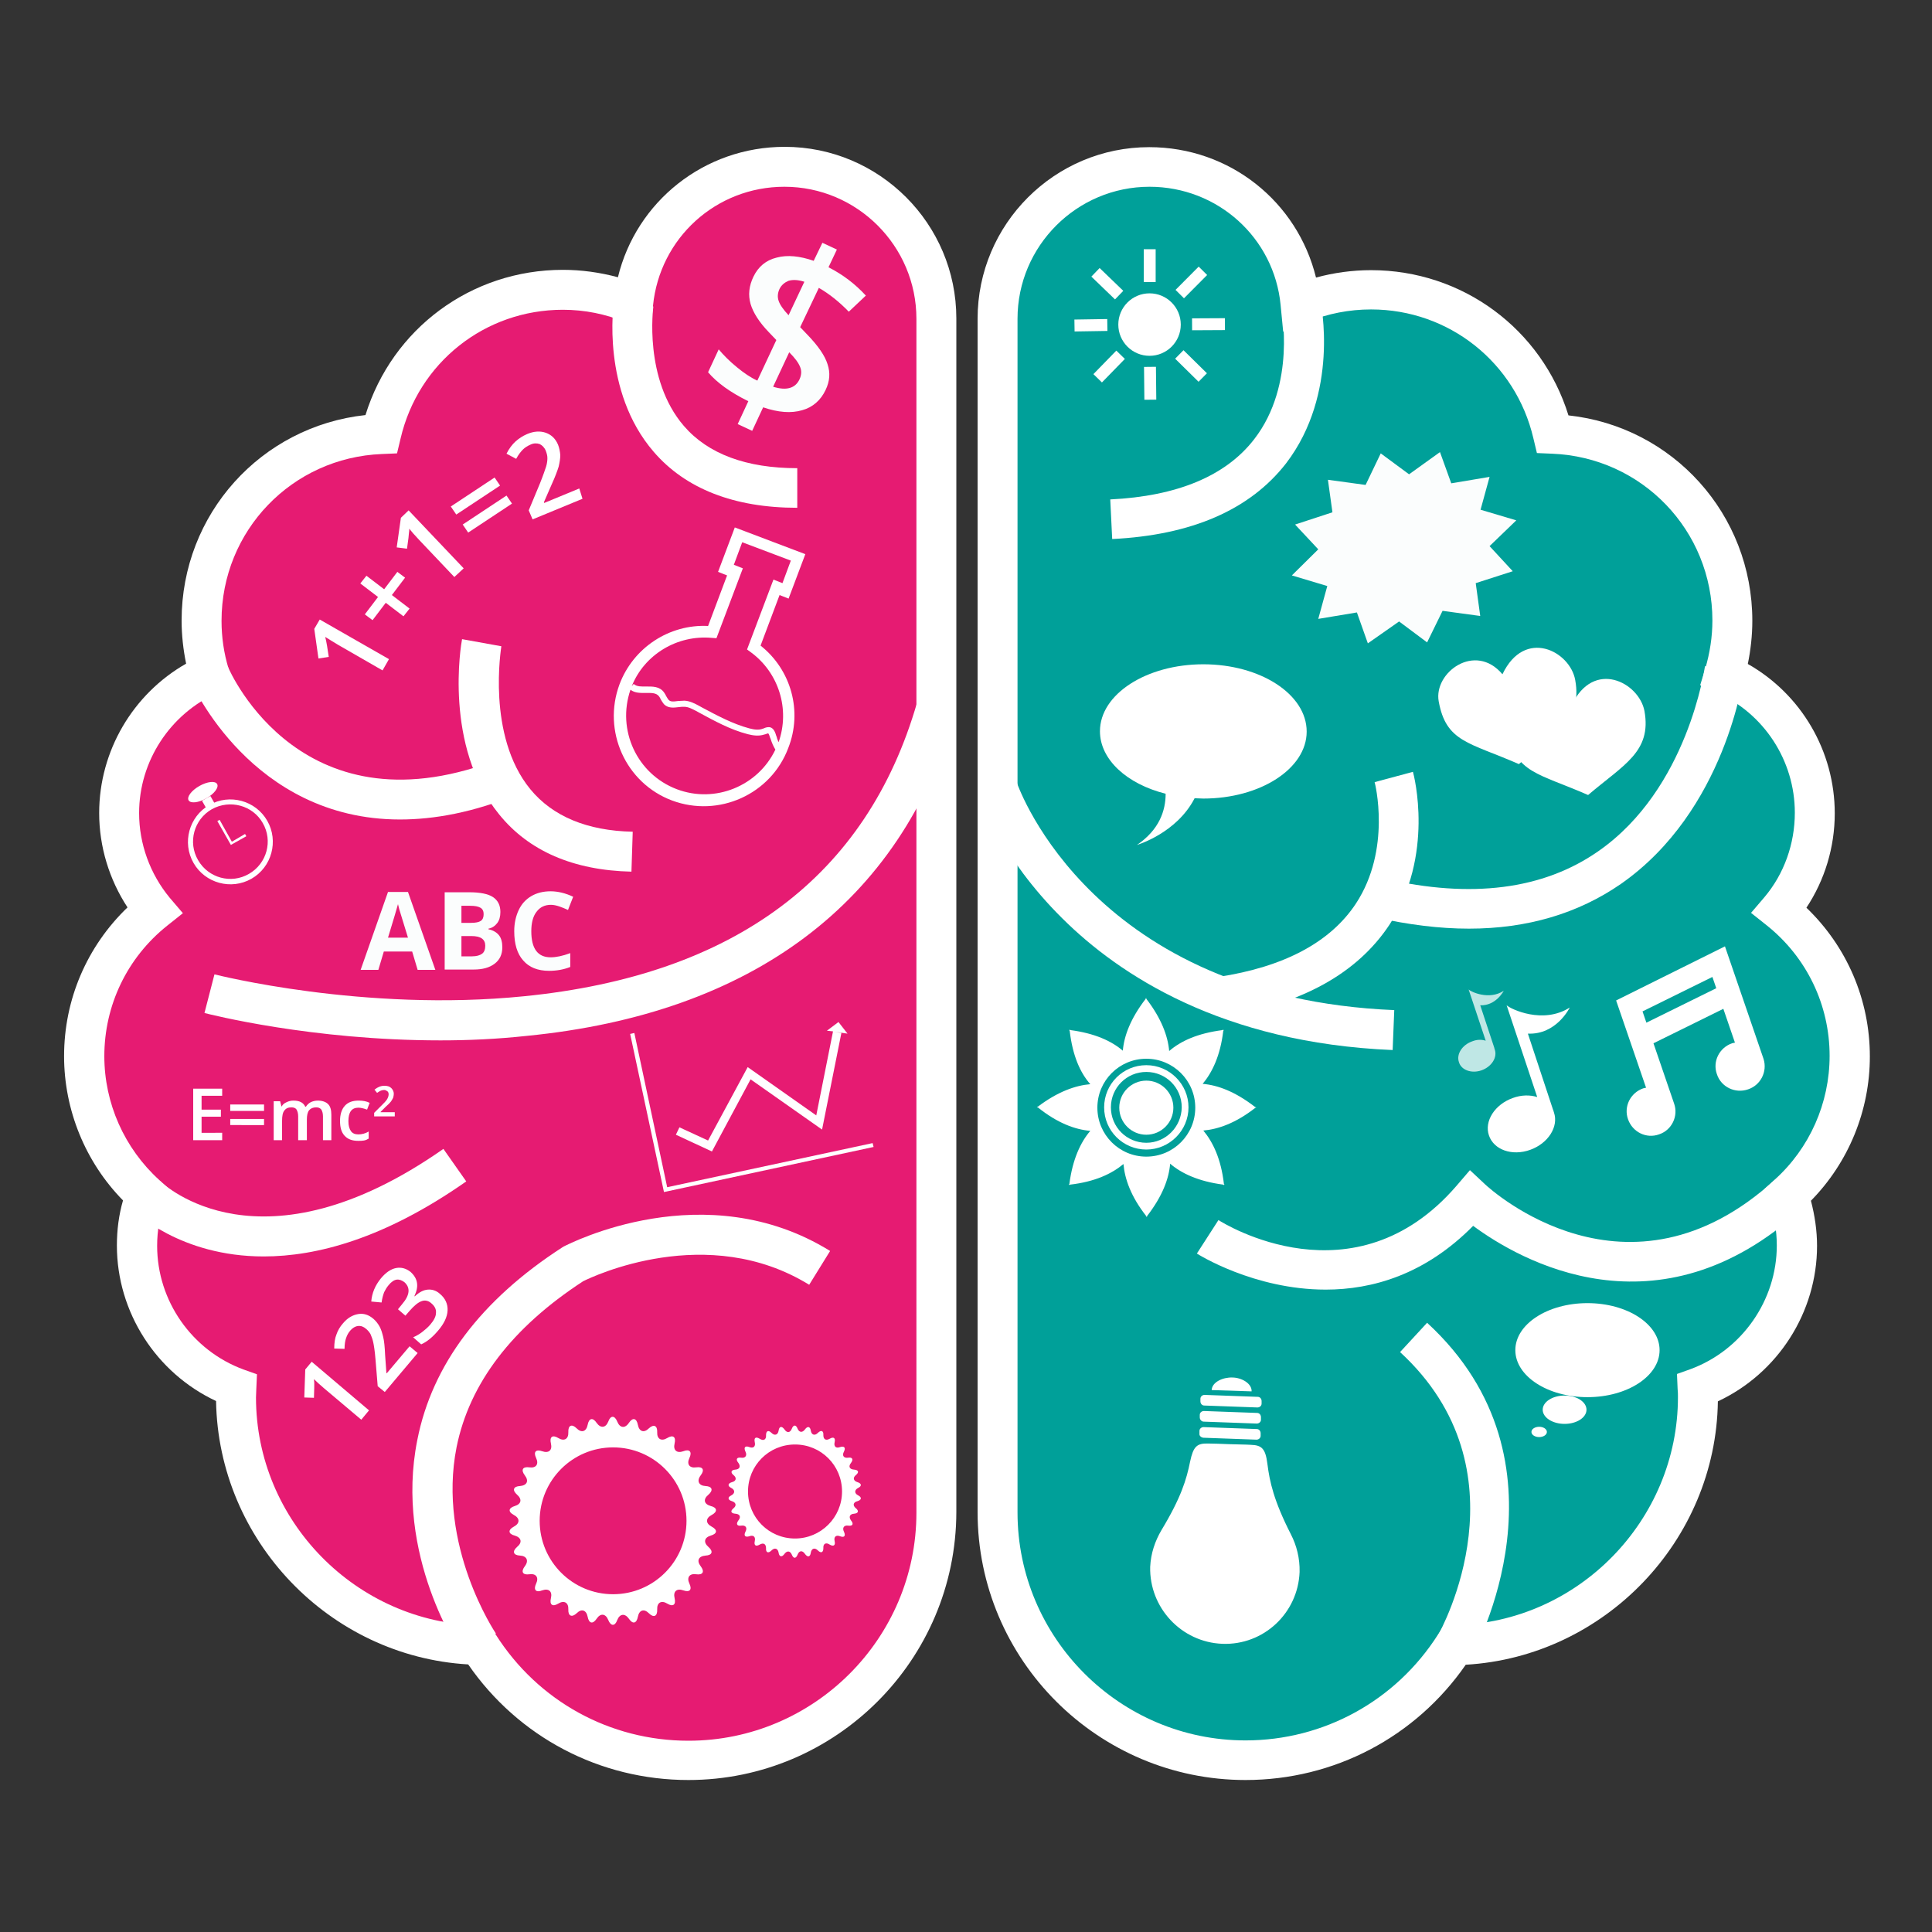 <?xml version="1.0" encoding="utf-8"?>
<!-- Generator: Adobe Illustrator 25.4.1, SVG Export Plug-In . SVG Version: 6.00 Build 0)  -->
<svg version="1.1" id="Capa_1" xmlns="http://www.w3.org/2000/svg" xmlns:xlink="http://www.w3.org/1999/xlink" x="0px" y="0px"
	 viewBox="0 0 600 600" style="enable-background:new 0 0 600 600;" xml:space="preserve">
<rect x="0" y="0" width="600" height="600" fill="#333333" stroke="none"/>
<style type="text/css">
	.st0{fill:#E61B72;}
	.st1{fill:#FFFFFF;}
	.st2{fill:#00A099;}
	.st3{fill:#FBFDFD;}
	.st4{opacity:0.75;fill:#FFFFFF;}
</style>
<g>
	<g>
		<path class="st0" d="M290.7,99c0-26-21.1-47.1-47.1-47.1c-24.5,0-44.6,18.6-46.9,42.5c-6.8-2.8-14.2-4.3-21.9-4.3
			c-27.5,0-50.5,19.1-56.4,44.8c-31,1.2-55.7,26.6-55.7,57.9c0,5.8,0.9,11.4,2.4,16.6C48.5,216.7,37,233.2,37,252.4
			c0,11.5,4.1,22,11,30.2c-13.3,10.6-21.8,27-21.8,45.3c0,17.1,7.4,32.4,19.1,43c-1.8,4.9-2.7,10.3-2.7,15.8
			c0,20.3,12.8,37.6,30.8,44.2c0,1-0.1,1.9-0.1,2.9c0,42,33.7,76.1,75.5,76.9c13.7,21.5,37.6,35.7,65,35.7c42.5,0,77-34.5,77-77V99z
			"/>
		<path class="st1" d="M213.8,552.8c-27.5,0-52.8-13.3-68.4-35.9c-43.1-2.5-77.6-38.5-78.3-81.8c-18.6-8.7-30.8-27.6-30.8-48.3
			c0-4.8,0.6-9.5,1.9-14c-11.7-11.9-18.3-28.1-18.3-44.8c0-17.6,7.1-34.1,19.7-46.2c-5.7-8.7-8.8-18.9-8.8-29.3
			c0-19.3,10.5-37,27-46.4c-0.9-4.4-1.4-8.9-1.4-13.4c0-33.1,24.7-60.3,57.1-63.8c8.3-26.8,32.8-45.1,61.3-45.1
			c5.8,0,11.5,0.8,17.1,2.3c5.7-23.5,26.8-40.5,51.8-40.5c29.4,0,53.3,23.9,53.3,53.3v370.7C296.9,515.5,259.6,552.8,213.8,552.8z
			 M174.8,96.2c-24.2,0-44.9,16.4-50.4,40l-1.1,4.6l-4.7,0.2c-27.9,1.1-49.8,23.8-49.8,51.8c0,5,0.7,10,2.2,14.9l1.6,5.2l-5,2.2
			c-14.8,6.6-24.4,21.3-24.4,37.4c0,9.6,3.4,18.9,9.5,26.3l4.1,4.8l-4.9,3.9c-12.4,9.9-19.5,24.7-19.5,40.5
			c0,14.6,6.2,28.6,17.1,38.5l3.1,2.8l-1.4,3.9c-1.6,4.4-2.4,9-2.4,13.7c0,17.1,10.8,32.5,26.8,38.4l4.2,1.5l-0.2,4.5
			c0,0.9-0.1,1.8-0.1,2.7c0,38.3,31.1,70,69.4,70.8l3.3,0.1l1.8,2.8c13.1,20.6,35.4,32.9,59.8,32.9c39,0,70.8-31.8,70.8-70.8V99
			c0-22.6-18.4-41-41-41c-21.2,0-38.7,15.9-40.8,36.9l-0.8,8.3l-7.7-3.1C188.1,97.5,181.5,96.2,174.8,96.2z"/>
	</g>
	<path class="st1" d="M247.6,157.7c-19.6,0-34.7-5.9-44.6-17.4c-16.3-18.9-12.5-45.7-12.3-46.9l12.2,1.8l-6.1-0.9l6.1,0.9
		c0,0.2-3.1,22.5,9.5,37.1c7.5,8.7,19.4,13.1,35.2,13.1V157.7z"/>
	<path class="st1" d="M124.2,254.5c-46.2,0-64.6-42.3-64.9-42.8l11.4-4.8c0.9,2.2,23.6,53.3,85.4,28.4l4.6,11.4
		C147,252.3,134.9,254.5,124.2,254.5z"/>
	<path class="st1" d="M196.1,270.7c-18-0.4-31.9-6.4-41.1-17.8c-17.3-21.2-11.8-53-11.5-54.4l12.2,2.2c0,0.3-4.7,27.7,9,44.4
		c6.9,8.4,17.6,12.9,31.8,13.2L196.1,270.7z"/>
	<path class="st1" d="M136.8,323.1c-40.1,0-71.7-8.1-73.3-8.5l3.1-12c0.5,0.1,46.3,11.8,96.1,6.8c65.4-6.5,106.5-37.2,122.1-91.2
		l11.9,3.4c-17,58.6-63,93.2-133.1,100.1C154.4,322.7,145.4,323.1,136.8,323.1z"/>
	<path class="st1" d="M143.7,514.4c-0.9-1.3-21.3-31.3-14.1-67.2c4.6-23.4,19.8-43.5,45-59.8l0.5-0.3c1.8-0.9,43.9-22.6,82.7,1.4
		l-6.5,10.5c-31.6-19.5-67.2-2.6-70.2-1.1c-22.1,14.4-35.3,31.7-39.3,51.5c-6.1,30.7,12,57.6,12.2,57.9L143.7,514.4z"/>
	<path class="st1" d="M81.9,390.2c-26,0-40.1-13.9-41.1-14.8l8.8-8.7c1.3,1.2,31.4,29.8,88.1-9.9l7.1,10.1
		C119.4,384.7,98.3,390.2,81.9,390.2z"/>
</g>
<g>
	<g>
		<path class="st2" d="M309.8,99c0-26,21.1-47.1,47.1-47.1c24.5,0,44.6,18.6,46.9,42.5c6.8-2.8,14.2-4.3,21.9-4.3
			c27.5,0,50.5,19.1,56.4,44.8c31,1.2,55.7,26.6,55.7,57.9c0,5.8-0.9,11.4-2.4,16.6c16.5,7.3,28.1,23.9,28.1,43.1
			c0,11.5-4.1,22-11,30.2c13.3,10.6,21.8,27,21.8,45.3c0,17.1-7.4,32.4-19.1,43c1.8,4.9,2.7,10.3,2.7,15.8
			c0,20.3-12.8,37.6-30.8,44.2c0,1,0.1,1.9,0.1,2.9c0,42-33.7,76.1-75.5,76.9c-13.7,21.5-37.6,35.7-65,35.7c-42.5,0-77-34.5-77-77
			V99z"/>
		<path class="st1" d="M386.8,552.8c-45.8,0-83.2-37.3-83.2-83.2V99c0-29.4,23.9-53.3,53.3-53.3c25,0,46,16.9,51.8,40.5
			c5.5-1.5,11.3-2.3,17.1-2.3c28.4,0,53,18.3,61.3,45.1c32.4,3.5,57.1,30.7,57.1,63.8c0,4.5-0.5,9-1.4,13.4
			c16.6,9.4,27,27.1,27,46.4c0,10.5-3.1,20.7-8.8,29.3c12.6,12.1,19.7,28.6,19.7,46.2c0,16.8-6.6,32.9-18.3,44.8
			c1.2,4.6,1.9,9.3,1.9,14c0,20.7-12.2,39.6-30.8,48.3c-0.6,43.3-35.2,79.3-78.3,81.8C439.6,539.5,414.3,552.8,386.8,552.8z M357,58
			c-22.6,0-41,18.4-41,41v370.7c0,39,31.8,70.8,70.8,70.8c24.3,0,46.7-12.3,59.8-32.9l1.8-2.8l3.3-0.1c38.3-0.7,69.4-32.5,69.4-70.8
			c0-0.8,0-1.7-0.1-2.5l-0.2-4.7l4.2-1.5c16-5.9,26.8-21.4,26.8-38.4c0-4.7-0.8-9.3-2.4-13.7l-1.4-3.9l3.1-2.8
			c10.9-9.8,17.1-23.8,17.1-38.5c0-15.8-7.1-30.6-19.5-40.5l-4.9-3.9l4.1-4.8c6.2-7.3,9.5-16.7,9.5-26.3c0-16.2-9.6-30.9-24.4-37.4
			l-5-2.2l1.6-5.2c1.4-4.8,2.2-9.8,2.2-14.9c0-28-21.9-50.7-49.8-51.8l-4.7-0.2l-1.1-4.6c-5.5-23.5-26.2-40-50.4-40
			c-6.8,0-13.4,1.3-19.6,3.8l-7.7,3.1l-0.8-8.3C395.7,73.9,378.2,58,357,58z"/>
	</g>
	<path class="st1" d="M345.4,167.4l-0.6-12.3c20.8-1,35.9-7.3,44.7-18.7c13.2-17,8.4-40.5,8.4-40.7l12.1-2.6
		c0.3,1.2,6,29.1-10.6,50.8C388.2,158.3,370.1,166.2,345.4,167.4z"/>
	<path class="st1" d="M456.2,288.4c-9.1,0-18.8-1.2-29-3.5l2.8-12c26.9,6.2,49.2,3.4,66.3-8.5c28-19.4,33.1-57.2,33.2-57.5l12.2,1.5
		c-0.2,1.8-5.8,43.4-38.3,66.1C490.1,283.7,474.3,288.4,456.2,288.4z"/>
	<path class="st1" d="M432.5,326.1c-53-2.2-85-23.4-102.6-40.9c-19.2-19-25.7-37.6-25.9-38.4l11.7-4l-5.8,2l5.8-2
		c0.9,2.7,24.3,67,117.3,70.9L432.5,326.1z"/>
	<path class="st1" d="M380.1,315.6l-1.8-12.2c20.5-3.1,34.9-10.8,42.8-22.8c11.1-16.9,5.9-37.5,5.8-37.7l11.9-3.2
		c0.3,1,6.8,25.9-7.3,47.5C421.5,302.3,404.2,311.9,380.1,315.6z"/>
	<path class="st1" d="M457.2,514l-10.7-6.1l5.4,3.1l-5.4-3c1.2-2.1,28.3-51.3-11.7-88.1l8.4-9.1C490.4,454.2,457.5,513.4,457.2,514z
		"/>
	<path class="st1" d="M411.7,400.5c-22.3,0-39.7-11-40-11.2l6.7-10.4c1.7,1.1,42.1,26.2,73.9-10.6l4.2-4.9l4.7,4.4
		c1.8,1.7,44.3,40.3,90-1.4l8.3,9.1c-44.7,40.8-87.8,15.7-102,5.2C442.5,395.9,426.1,400.5,411.7,400.5z"/>
</g>
<g>
	<g>
		<path class="st3" d="M256.4,121.1c-1.5,3.2-4,5.4-7.3,6.3c-3.4,1-7.4,0.7-12.1-0.9l-3.4,7.3l-4.5-2.1l3.3-7.1
			c-5.5-2.7-9.7-5.7-12.5-9l3.3-7.1c1.5,1.8,3.4,3.7,5.6,5.5c2.3,1.9,4.4,3.3,6.4,4.2l5.9-12.6l-2.3-2.4c-3-3.1-4.9-6.1-5.7-8.8
			c-0.8-2.8-0.5-5.6,0.9-8.5c1.5-3.1,3.9-5.1,7.2-5.9c3.3-0.9,7.2-0.5,11.5,1l2.7-5.6l4.5,2.1l-2.6,5.5c4.5,2.3,8.3,5.2,11.6,8.8
			l-5.3,5c-2.9-3-6-5.5-9.3-7.4l-5.8,12.2l2.1,2.2c3.5,3.6,5.6,6.7,6.4,9.3C257.9,115.8,257.7,118.4,256.4,121.1z M248.3,117.8
			c0.6-1.3,0.7-2.6,0.2-3.8c-0.5-1.3-1.6-2.8-3.4-4.6l-5,10.7C244.2,121.4,247,120.6,248.3,117.8z M242.1,89.7
			c-0.6,1.3-0.7,2.5-0.3,3.7c0.4,1.2,1.4,2.7,3.1,4.5l4.9-10.4c-1.9-0.6-3.5-0.7-4.9-0.3C243.7,87.7,242.7,88.5,242.1,89.7z"/>
	</g>
</g>
<g>
	<path class="st3" d="M129.7,301.2l-1.7-5.7h-8.8l-1.7,5.7h-5.5l8.5-24.2h6.2l8.5,24.2H129.7z M126.7,291.2
		c-1.6-5.2-2.5-8.1-2.7-8.8c-0.2-0.7-0.3-1.2-0.4-1.6c-0.4,1.4-1.4,4.9-3.1,10.4H126.7z"/>
	<path class="st3" d="M138.2,277.1h7.5c3.4,0,5.9,0.5,7.4,1.5c1.5,1,2.3,2.5,2.3,4.6c0,1.4-0.3,2.6-1,3.5c-0.7,0.9-1.6,1.5-2.7,1.7
		v0.2c1.5,0.3,2.6,1,3.3,1.9c0.7,0.9,1,2.2,1,3.7c0,2.2-0.8,3.9-2.4,5.1c-1.6,1.2-3.7,1.8-6.5,1.8h-9V277.1z M143.3,286.6h3
		c1.4,0,2.4-0.2,3-0.6c0.6-0.4,0.9-1.1,0.9-2.1c0-0.9-0.3-1.6-1-2c-0.7-0.4-1.7-0.6-3.2-0.6h-2.7V286.6z M143.3,290.7v6.3h3.3
		c1.4,0,2.4-0.3,3.1-0.8c0.7-0.5,1-1.4,1-2.5c0-2-1.4-3-4.3-3H143.3z"/>
	<path class="st3" d="M171.1,281c-1.9,0-3.4,0.7-4.5,2.2c-1.1,1.4-1.6,3.5-1.6,6c0,5.4,2,8.1,6,8.1c1.7,0,3.7-0.4,6.1-1.3v4.3
		c-2,0.8-4.2,1.2-6.6,1.2c-3.5,0-6.2-1.1-8-3.2c-1.9-2.1-2.8-5.2-2.8-9.1c0-2.5,0.5-4.7,1.4-6.6c0.9-1.9,2.2-3.3,3.9-4.3
		c1.7-1,3.7-1.5,6-1.5c2.3,0,4.7,0.6,7,1.7l-1.6,4.1c-0.9-0.4-1.8-0.8-2.7-1.1C172.8,281.2,171.9,281,171.1,281z"/>
</g>
<path class="st1" d="M489.2,211.2c2.3,12.7-6.5,16.7-17.5,26.1c-15.5-6.8-22.6-6.8-24.9-19.5c-1.6-8.9,11.3-18.5,19.8-8.4
	C473.5,194.9,487.6,202.2,489.2,211.2z"/>
<path class="st1" d="M510.7,220.8c2.3,12.7-6.5,16.7-17.5,26.1c-15.5-6.8-22.6-6.8-24.9-19.5c-1.6-8.9,11.3-18.5,19.8-8.4
	C494.9,204.6,509,211.9,510.7,220.8z"/>
<polygon class="st3" points="428.8,140.8 437.6,147.3 447.2,140.4 450.7,150.1 462.6,148.1 459.8,158.3 470.9,161.6 462.6,169.6 
	469.8,177.4 458.3,181.1 459.7,191.3 448,189.7 443.2,199.5 434.5,193 424.8,199.8 421.4,190.2 409.4,192.2 412.2,182 401.2,178.7 
	409.4,170.6 402.2,162.9 413.8,159.1 412.4,149 424.1,150.6 "/>
<path class="st1" d="M501.9,310.7l9.3,27.1c-0.3,0.1-0.6,0.1-0.9,0.2c-4,1.4-6.1,5.7-4.7,9.6c1.4,4,5.7,6.1,9.6,4.7
	c4-1.3,6.1-5.7,4.7-9.6l-6.4-18.7l21.7-10.7l3.6,10.5c-0.3,0.1-0.6,0.1-0.9,0.2c-4,1.4-6.1,5.7-4.7,9.6c1.3,4,5.7,6.1,9.7,4.7
	c3.9-1.3,6-5.5,4.8-9.4l0,0l-12-35L501.9,310.7z M511.3,317.6l-1.2-3.5l21.7-10.7l1.2,3.5L511.3,317.6z"/>
<g>
	<path class="st4" d="M460.1,332.4c3.1-1.1,5-4,4.1-6.5c0-0.1,0-0.1-0.1-0.2c0-0.1,0-0.1,0-0.2l-4.4-13.3c4.9,0.2,7.3-4.5,7.3-4.5
		c-4.6,3-10.2,0.3-10.9-0.4l5.3,15.9c-1.3-0.4-2.7-0.4-4.2,0.2c-3.1,1.1-5,4-4.1,6.5C453.8,332.3,457,333.5,460.1,332.4z"/>
	<path class="st1" d="M467.9,312.2l9.5,28.5c-2.2-0.7-4.9-0.7-7.6,0.3c-5.6,2-8.9,7.2-7.4,11.6c1.5,4.5,7.2,6.5,12.8,4.5
		c5.6-2,8.9-7.2,7.4-11.6c0-0.1-0.1-0.2-0.1-0.3c0-0.1,0-0.2-0.1-0.3l-7.9-23.9c8.9,0.4,13-8.1,13-8.1
		C479.2,318.2,469.2,313.4,467.9,312.2z"/>
</g>
<g>
	<path class="st1" d="M379.6,510.5c12.8,0.5,23.5-9.5,24-22.3c0.1-4.2-0.9-8.2-2.7-11.7c-5.3-10.4-6.6-16.3-7.3-21.9
		c-0.6-4.7-1.7-5.8-5.2-5.9c-1.5-0.1-4-0.1-6.6-0.2c-2.6-0.1-5.1-0.2-6.6-0.2c-3.5-0.1-4.6,0.9-5.6,5.6c-1.1,5.5-2.8,11.2-8.9,21.3
		c-2,3.4-3.3,7.2-3.5,11.4C356.9,499.3,366.9,510,379.6,510.5z"/>
	<path class="st1" d="M373.7,446.5l16.5,0.6c0.7,0,1.3-0.5,1.3-1.2l0-0.8c0-0.7-0.5-1.3-1.2-1.3l-16.5-0.6c-0.7,0-1.3,0.5-1.3,1.2
		l0,0.8C372.4,445.9,373,446.4,373.7,446.5z"/>
	<path class="st1" d="M373.8,441.5l16.5,0.6c0.7,0,1.3-0.5,1.3-1.2l0-0.8c0-0.7-0.5-1.3-1.2-1.3l-16.5-0.6c-0.7,0-1.3,0.5-1.3,1.2
		l0,0.8C372.6,440.9,373.2,441.5,373.8,441.5z"/>
	<path class="st1" d="M374,436.5l16.5,0.6c0.7,0,1.3-0.5,1.3-1.2l0-0.8c0-0.7-0.5-1.3-1.2-1.3l-16.5-0.6c-0.7,0-1.3,0.5-1.3,1.2
		l0,0.8C372.8,435.9,373.3,436.5,374,436.5z"/>
	<path class="st1" d="M388.7,432.1l-12.4-0.4c0.1-2.5,3.5-4,6.4-3.9C385.5,427.8,388.8,429.6,388.7,432.1z"/>
</g>
<g>
	<path class="st1" d="M69,354.1h-9v-16h9v2.2h-6.4v4.3h6v2.2h-6v5H69V354.1z"/>
	<path class="st1" d="M71.5,345v-2H82v2H71.5z M71.5,349.4v-1.9H82v1.9H71.5z"/>
	<path class="st1" d="M95.2,354.1h-2.6v-7.4c0-0.9-0.2-1.6-0.5-2.1c-0.3-0.5-0.9-0.7-1.6-0.7c-1,0-1.7,0.3-2.2,1
		c-0.5,0.6-0.7,1.7-0.7,3.2v6H85V342h2l0.4,1.6h0.1c0.3-0.6,0.8-1,1.5-1.3c0.6-0.3,1.3-0.5,2.1-0.5c1.9,0,3.1,0.6,3.7,1.9h0.2
		c0.4-0.6,0.9-1.1,1.5-1.4c0.6-0.3,1.4-0.5,2.2-0.5c1.4,0,2.5,0.4,3.2,1.1c0.7,0.7,1,1.8,1,3.3v7.9h-2.6v-7.4c0-0.9-0.2-1.6-0.5-2.1
		c-0.4-0.5-0.9-0.7-1.6-0.7c-1,0-1.7,0.3-2.2,0.9c-0.5,0.6-0.7,1.6-0.7,2.9V354.1z"/>
	<path class="st1" d="M111.2,354.3c-1.8,0-3.2-0.5-4.2-1.6c-1-1.1-1.4-2.6-1.4-4.6c0-2,0.5-3.6,1.5-4.7c1-1.1,2.4-1.6,4.3-1.6
		c1.3,0,2.4,0.2,3.4,0.7l-0.8,2.1c-1.1-0.4-2-0.6-2.7-0.6c-2.1,0-3.1,1.4-3.1,4.2c0,1.4,0.3,2.4,0.8,3.1c0.5,0.7,1.3,1,2.3,1
		c1.1,0,2.2-0.3,3.2-0.9v2.2c-0.5,0.3-0.9,0.5-1.5,0.6S112,354.3,111.2,354.3z"/>
	<path class="st1" d="M122.5,346.7h-6.3v-1.1l2.4-2.4c0.7-0.7,1.2-1.2,1.4-1.5c0.2-0.3,0.4-0.6,0.5-0.9c0.1-0.3,0.2-0.6,0.2-0.9
		c0-0.4-0.1-0.8-0.4-1c-0.3-0.2-0.6-0.4-1-0.4c-0.4,0-0.7,0.1-1,0.2c-0.3,0.1-0.7,0.4-1.2,0.7l-0.8-1c0.5-0.4,1-0.7,1.5-0.9
		c0.5-0.2,1-0.3,1.6-0.3c0.9,0,1.6,0.2,2.1,0.7c0.5,0.5,0.8,1.1,0.8,1.8c0,0.4-0.1,0.8-0.2,1.2c-0.2,0.4-0.4,0.8-0.7,1.2
		c-0.3,0.4-0.8,0.9-1.6,1.6l-1.6,1.6v0.1h4.4V346.7z"/>
</g>
<g>
	<path class="st1" d="M114.6,438l-2.4,2.9l-11.5-9.7c-1.4-1.2-2.4-2.1-3.2-2.9c0,0.4,0.1,0.8,0.1,1.2c0,0.5,0,2-0.1,4.6l-3-0.1
		l0.3-8.7l2-2.4L114.6,438z"/>
	<path class="st1" d="M129.7,420.2l-10.2,12.1l-2.2-1.8l-0.7-8.5c-0.2-2.5-0.5-4.3-0.7-5.2c-0.2-0.9-0.5-1.7-0.8-2.4
		c-0.3-0.6-0.8-1.2-1.4-1.7c-0.8-0.7-1.6-1-2.5-0.9c-0.9,0.1-1.7,0.6-2.4,1.4c-0.6,0.7-1,1.4-1.3,2.3c-0.3,0.8-0.5,2-0.5,3.4
		l-3.2-0.1c0-1.7,0.2-3.2,0.7-4.4c0.4-1.2,1.1-2.4,2-3.4c1.4-1.7,3-2.6,4.7-2.9c1.7-0.3,3.3,0.2,4.8,1.5c0.8,0.7,1.4,1.5,1.9,2.4
		c0.5,0.9,0.8,2,1.1,3.2c0.3,1.2,0.5,3.1,0.6,5.6l0.4,5.6l0.1,0.1l7.1-8.4L129.7,420.2z"/>
	<path class="st1" d="M127.5,395c1.1,1,1.8,2.1,2,3.4c0.2,1.3-0.1,2.6-0.8,4.1l0.1,0.1c1.4-1.3,2.7-2,4.1-2.1
		c1.3-0.1,2.6,0.3,3.7,1.3c1.7,1.4,2.5,3.2,2.4,5.2c-0.1,2-1.1,4.1-3,6.3c-1.7,2-3.4,3.4-5.2,4.2l-2.5-2.2c1-0.4,2-1,2.9-1.7
		c0.9-0.7,1.7-1.4,2.4-2.2c1.2-1.4,1.8-2.6,1.8-3.7c0.1-1.1-0.4-2.1-1.5-3c-0.9-0.8-2-1-3-0.6c-1.1,0.4-2.3,1.4-3.7,3l-1.3,1.5
		l-2.3-2l1.3-1.6c2.4-2.8,2.6-5.1,0.7-6.8c-0.8-0.6-1.6-0.9-2.4-0.8c-0.8,0.1-1.7,0.7-2.5,1.7c-0.6,0.7-1,1.4-1.4,2.2
		c-0.3,0.8-0.6,1.8-0.8,3.2l-3.2-0.3c0.2-2.6,1.2-5,3-7.2c1.5-1.8,3.1-2.9,4.7-3.2C124.6,393.5,126.1,393.9,127.5,395z"/>
</g>
<g>
	<path class="st1" d="M120.8,204.7l-2,3.5l-13.9-8c-1.7-1-2.9-1.8-3.9-2.4c0.1,0.4,0.2,0.8,0.3,1.3c0.1,0.5,0.4,2.1,0.8,4.9
		l-3.2,0.5l-1.3-9.2l1.7-2.9L120.8,204.7z"/>
	<path class="st1" d="M119.8,187.2l-4.1,5.4l-2.4-1.8l4.1-5.4l-5.5-4.2l1.9-2.4l5.5,4.2l4.1-5.4l2.4,1.8l-4.1,5.4l5.5,4.2l-1.9,2.4
		L119.8,187.2z"/>
	<path class="st1" d="M144,176.5l-2.9,2.7l-11-11.6c-1.3-1.4-2.3-2.5-3-3.4c0,0.4,0,0.8-0.1,1.3c0,0.5-0.2,2.1-0.6,4.9l-3.2-0.4
		l1.3-9.2l2.4-2.3L144,176.5z"/>
	<path class="st1" d="M141.7,159.8l-1.7-2.5l13.6-9l1.7,2.5L141.7,159.8z M145.4,165.4l-1.7-2.5l13.6-9l1.7,2.5L145.4,165.4z"/>
	<path class="st1" d="M180.9,154.9l-15.5,6.4l-1.2-2.8l3.5-8.4c1-2.5,1.6-4.3,1.9-5.2c0.3-1,0.4-1.9,0.4-2.6c0-0.8-0.2-1.5-0.5-2.3
		c-0.4-1-1.1-1.7-1.9-2.1c-0.9-0.3-1.9-0.3-2.9,0.2c-0.9,0.4-1.7,0.9-2.3,1.5c-0.7,0.7-1.4,1.6-2.1,2.9l-3-1.6
		c0.8-1.6,1.8-2.9,2.8-3.8c1-0.9,2.2-1.7,3.6-2.3c2.1-0.9,4.1-1,5.8-0.4c1.7,0.6,3,1.8,3.8,3.7c0.4,1,0.6,2.1,0.7,3.2
		c0,1.1-0.2,2.3-0.5,3.6c-0.4,1.3-1.1,3.2-2.2,5.6l-2.4,5.5l0.1,0.2l10.9-4.5L180.9,154.9z"/>
</g>
<path class="st1" d="M221,474.1c-1.9-1-1.9-2.6,0-3.6c1.9-1,1.8-2.3-0.3-2.8c-2.1-0.6-2.4-2.1-0.7-3.5c1.6-1.4,1.2-2.6-0.9-2.7
	c-2.1-0.1-2.8-1.6-1.5-3.3c1.3-1.7,0.7-2.8-1.4-2.5c-2.1,0.3-3-1-2.1-2.9c0.9-1.9,0.1-2.9-1.9-2.1c-2,0.7-3.2-0.3-2.7-2.4
	c0.5-2.1-0.5-2.8-2.3-1.7c-1.8,1.1-3.2,0.3-3.1-1.8c0.1-2.1-1.1-2.6-2.6-1.2c-1.5,1.5-3,1-3.4-1.1c-0.4-2.1-1.6-2.4-2.8-0.6
	c-1.2,1.8-2.8,1.6-3.6-0.4c-0.8-2-2.1-2-2.8,0c-0.8,2-2.4,2.1-3.6,0.4c-1.2-1.8-2.4-1.5-2.8,0.6c-0.4,2.1-1.9,2.6-3.4,1.1
	c-1.5-1.5-2.7-1-2.6,1.2c0.1,2.1-1.3,2.9-3.1,1.8c-1.8-1.1-2.8-0.4-2.3,1.7c0.5,2.1-0.7,3.1-2.7,2.4c-2-0.7-2.8,0.2-1.9,2.1
	c0.9,1.9,0,3.2-2.1,2.9c-2.1-0.3-2.7,0.8-1.4,2.5c1.3,1.7,0.7,3.1-1.5,3.3c-2.1,0.1-2.5,1.3-0.9,2.7c1.6,1.4,1.3,2.9-0.7,3.5
	c-2,0.6-2.2,1.8-0.3,2.8c1.9,1,1.9,2.6,0,3.6c-1.9,1-1.8,2.3,0.3,2.8c2,0.6,2.4,2.1,0.7,3.5c-1.6,1.4-1.2,2.6,0.9,2.7
	c2.1,0.1,2.8,1.6,1.5,3.3c-1.3,1.7-0.7,2.8,1.4,2.5c2.1-0.3,3,1,2.1,2.9c-0.9,1.9-0.1,2.9,1.9,2.1c2-0.7,3.2,0.3,2.7,2.4
	c-0.5,2.1,0.5,2.8,2.3,1.7c1.8-1.1,3.2-0.3,3.1,1.8c-0.1,2.1,1.1,2.6,2.6,1.2c1.5-1.5,3-1,3.4,1.1c0.4,2.1,1.6,2.4,2.8,0.6
	c1.2-1.8,2.8-1.6,3.6,0.4c0.8,2,2.1,2,2.8,0c0.8-2,2.4-2.1,3.6-0.4c1.2,1.8,2.4,1.5,2.8-0.6c0.4-2.1,1.9-2.6,3.4-1.1
	c1.5,1.5,2.7,1,2.6-1.2c-0.1-2.1,1.3-2.9,3.1-1.8c1.8,1.1,2.8,0.4,2.3-1.7c-0.5-2.1,0.7-3.1,2.7-2.4c2,0.7,2.8-0.2,1.9-2.1
	c-0.9-1.9,0-3.2,2.1-2.9c2.1,0.3,2.7-0.8,1.4-2.5c-1.3-1.7-0.7-3.1,1.5-3.3c2.1-0.1,2.5-1.3,0.9-2.7c-1.6-1.4-1.3-2.9,0.7-3.5
	C222.8,476.3,222.9,475.1,221,474.1z M190.4,495.1c-12.6,0-22.8-10.2-22.8-22.8c0-12.6,10.2-22.8,22.8-22.8
	c12.6,0,22.8,10.2,22.8,22.8C213.2,484.9,203,495.1,190.4,495.1z"/>
<path class="st1" d="M266.5,464.4c-1.2-0.6-1.2-1.7,0-2.3c1.2-0.6,1.1-1.4-0.2-1.8c-1.3-0.4-1.5-1.4-0.5-2.2
	c1.1-0.9,0.8-1.6-0.6-1.7c-1.4-0.1-1.8-1-0.9-2.1c0.8-1.1,0.4-1.8-0.9-1.6c-1.3,0.2-2-0.6-1.3-1.9c0.6-1.2,0.1-1.8-1.2-1.4
	c-1.3,0.5-2-0.2-1.7-1.5c0.3-1.3-0.3-1.8-1.5-1.1c-1.2,0.7-2,0.2-2-1.1c0.1-1.4-0.7-1.7-1.7-0.7c-1,1-2,0.6-2.2-0.7
	c-0.2-1.3-1-1.5-1.8-0.4c-0.8,1.1-1.8,1-2.3-0.2c-0.5-1.3-1.3-1.3-1.8,0c-0.5,1.3-1.5,1.4-2.3,0.2c-0.8-1.1-1.6-1-1.8,0.4
	c-0.2,1.3-1.2,1.7-2.2,0.7c-1-1-1.7-0.6-1.7,0.7c0.1,1.4-0.8,1.9-2,1.1c-1.2-0.7-1.8-0.3-1.5,1.1c0.3,1.3-0.4,2-1.7,1.5
	c-1.3-0.5-1.8,0.1-1.2,1.4c0.6,1.2,0,2.1-1.3,1.9c-1.4-0.2-1.8,0.5-0.9,1.6c0.8,1.1,0.4,2-0.9,2.1c-1.4,0.1-1.6,0.9-0.6,1.7
	c1.1,0.9,0.8,1.9-0.5,2.2c-1.3,0.4-1.4,1.2-0.2,1.8c1.2,0.6,1.2,1.7,0,2.3c-1.2,0.6-1.1,1.4,0.2,1.8c1.3,0.4,1.5,1.4,0.5,2.2
	c-1.1,0.9-0.8,1.6,0.6,1.7c1.4,0.1,1.8,1,0.9,2.1c-0.8,1.1-0.4,1.8,0.9,1.6c1.3-0.2,2,0.6,1.3,1.9c-0.6,1.2-0.1,1.8,1.2,1.4
	c1.3-0.5,2,0.2,1.7,1.5c-0.3,1.3,0.3,1.8,1.5,1.1c1.2-0.7,2-0.2,2,1.1c-0.1,1.4,0.7,1.7,1.7,0.7c1-1,2-0.6,2.2,0.7
	c0.2,1.3,1,1.5,1.8,0.4c0.8-1.1,1.8-1,2.3,0.2c0.5,1.3,1.3,1.3,1.8,0c0.5-1.3,1.5-1.4,2.3-0.2c0.8,1.1,1.6,1,1.8-0.4
	c0.2-1.3,1.2-1.7,2.2-0.7c1,1,1.7,0.6,1.7-0.7c-0.1-1.4,0.8-1.9,2-1.1c1.2,0.7,1.8,0.2,1.5-1.1c-0.3-1.3,0.4-2,1.7-1.5
	c1.3,0.5,1.8-0.1,1.2-1.4c-0.6-1.2,0-2.1,1.3-1.9c1.4,0.2,1.8-0.5,0.9-1.6c-0.8-1.1-0.4-2,0.9-2.1c1.4-0.1,1.6-0.9,0.6-1.7
	c-1.1-0.9-0.8-1.9,0.5-2.2C267.6,465.8,267.7,465,266.5,464.4z M246.9,477.8c-8.1,0-14.6-6.5-14.6-14.6c0-8.1,6.5-14.6,14.6-14.6
	c8.1,0,14.6,6.5,14.6,14.6C261.5,471.3,254.9,477.8,246.9,477.8z"/>
<g>
	<path class="st1" d="M236.2,200.5l5.9-15.7l2.8,1.1l5.2-13.8l-21.9-8.3l-5.2,13.8l2.8,1.1l-5.9,15.7c-12-0.6-23.2,6.7-27.5,18.1
		c-5.4,14.5,1.9,30.7,16.3,36.1c14.5,5.4,30.7-1.9,36.1-16.3C249.3,220.9,245.7,208,236.2,200.5z M221.1,198.1l1.4,0.1l8.2-21.7
		l-2.8-1.1l2.6-7l15.1,5.7l-2.6,7l-2.8-1.1l-8.2,21.7l1.1,0.8c8.8,6.4,12.3,17.8,8.7,28c-0.2-0.5-0.5-1.1-0.6-1.7l-0.1-0.2
		c-0.3-1-0.7-2.3-1.8-2.7c-0.7-0.2-1.5,0-2.1,0.3l-0.3,0.1c-1.3,0.5-2.6,0.3-4.2-0.1c-5.2-1.4-10-4-14.7-6.5l-0.9-0.5
		c-1.3-0.7-2.8-1.5-4.5-1.6c-0.7,0-1.3,0.1-2,0.1c-1.5,0.2-2.4,0.3-3-0.4c-0.2-0.3-0.5-0.7-0.7-1.1c-0.2-0.4-0.4-0.8-0.7-1.2
		c-1.4-1.9-3.6-1.8-5.5-1.8c-1.5,0-2.9,0.1-3.9-0.8l-0.6,0.7C200.1,203.3,210.3,197.1,221.1,198.1z M210.2,245.1
		c-12.4-4.7-18.7-18.4-14.4-30.9c1.4,1.1,3.2,1,4.8,1c1.7,0,3.2-0.1,4.1,1.1c0.2,0.3,0.4,0.6,0.5,0.9c0.3,0.5,0.6,1,1,1.5
		c1.3,1.3,3,1.1,4.6,0.9c0.6-0.1,1.2-0.1,1.7-0.1c1.3,0,2.5,0.7,3.7,1.3l0.9,0.5c4.8,2.6,9.7,5.3,15.1,6.7c1.6,0.4,3.4,0.7,5.2,0.1
		l0.4-0.1c0.2-0.1,0.7-0.3,0.8-0.2c0,0,0,0,0,0c0.2,0.1,0.5,1.1,0.6,1.4l0.1,0.2c0.4,1.3,0.9,2.4,1.5,3.4
		C235.4,244.1,222.1,249.6,210.2,245.1z"/>
</g>
<g>
	<polygon class="st1" points="207.2,368.7 197,320.8 195.7,321.1 206.2,370.2 271.3,356.2 271,355 	"/>
	<polygon class="st1" points="233.1,335.2 255.3,350.8 261.3,320.8 259,320.4 263.2,321 260.4,317.4 256.8,320.1 258.7,320.3 
		253.5,346.4 232.2,331.4 219.9,354.2 211,350.1 209.9,352.4 221.1,357.6 	"/>
</g>
<g>
	<path class="st1" d="M78.1,272.9c-6.3,3.6-14.4,1.4-18-4.9s-1.4-14.4,4.9-18s14.4-1.4,18,4.9S84.4,269.3,78.1,272.9z M65.8,251.3
		c-5.6,3.2-7.5,10.3-4.3,15.8c3.2,5.6,10.3,7.5,15.8,4.3c5.6-3.2,7.5-10.3,4.3-15.8C78.5,250.1,71.4,248.2,65.8,251.3z"/>
	
		<ellipse transform="matrix(0.869 -0.495 0.495 0.869 -113.481 63.288)" class="st1" cx="62.9" cy="246.1" rx="5.1" ry="2.2"/>
	<rect x="63.2" y="247.8" transform="matrix(0.869 -0.495 0.495 0.869 -114.85 64.632)" class="st1" width="3" height="3"/>
	<polygon class="st1" points="76.5,259.7 71.7,262.4 67.5,255 68.2,254.6 72,261.4 76.1,259 	"/>
</g>
<g>
	<rect x="355.2" y="77.4" class="st1" width="3.7" height="10.2"/>
	
		<rect x="368.1" y="82.7" transform="matrix(0.709 0.705 -0.705 0.709 169.585 -235.348)" class="st1" width="3.7" height="10.2"/>
	
		<rect x="373.5" y="95.6" transform="matrix(5.266603e-03 1 -1 5.266603e-03 474.034 -275.188)" class="st1" width="3.7" height="10.2"/>
	
		<rect x="368.2" y="108.5" transform="matrix(-0.702 0.713 -0.713 -0.702 710.656 -70.441)" class="st1" width="3.7" height="10.2"/>
	
		<rect x="355.4" y="114" transform="matrix(-1 1.053306e-02 -1.053306e-02 -1 715.697 234.37)" class="st1" width="3.7" height="10.2"/>
	
		<rect x="342.4" y="108.8" transform="matrix(-0.716 -0.698 0.698 -0.716 511.432 435.668)" class="st1" width="3.7" height="10.2"/>
	
		<rect x="336.9" y="96" transform="matrix(-1.579922e-02 -1 1 -1.579922e-02 243.045 441.356)" class="st1" width="3.7" height="10.2"/>
	<rect x="342" y="83" transform="matrix(0.694 -0.72 0.72 0.694 41.824 274.542)" class="st1" width="3.7" height="10.2"/>
	<circle class="st1" cx="357" cy="100.8" r="9.7"/>
</g>
<g>
	<ellipse class="st1" cx="493" cy="419.3" rx="22.4" ry="14.6"/>
	<ellipse class="st1" cx="485.9" cy="437.8" rx="6.8" ry="4.4"/>
	<ellipse class="st1" cx="478" cy="444.7" rx="2.4" ry="1.6"/>
</g>
<path class="st1" d="M373.7,206.3c-17.7,0-32.1,9.3-32.1,20.8c0,8.8,8.4,16.4,20.4,19.4c0,5.3-2,11.2-8.9,15.9
	c0,0,12.3-3.6,17.9-14.5c0.9,0,1.8,0.1,2.7,0.1c17.7,0,32.1-9.3,32.1-20.8C405.8,215.6,391.4,206.3,373.7,206.3z"/>
<g>
	<g>
		<path class="st1" d="M356,330.8c-7.3,0-13.1,5.9-13.1,13.1c0,7.3,5.9,13.1,13.1,13.1s13.1-5.9,13.1-13.1
			C369.1,336.7,363.2,330.8,356,330.8z M356,354.9c-6.1,0-11-4.9-11-11c0-6.1,4.9-11,11-11c6.1,0,11,4.9,11,11
			C366.9,350,362,354.9,356,354.9z"/>
		<circle class="st1" cx="356" cy="344" r="8.4"/>
	</g>
	<path class="st1" d="M390.1,343.8l-0.3,0c-6.2-4.8-11.6-6.8-16.3-7.2c3-3.6,5.5-8.8,6.4-16.5l0.2-0.2c-0.1,0-0.1,0-0.2,0
		c0-0.1,0-0.1,0-0.2l-0.2,0.2c-7.8,1-13,3.4-16.6,6.5c-0.4-4.6-2.4-10.1-7.1-16.2v-0.3c0,0.1-0.1,0.1-0.1,0.2c0-0.1-0.1-0.1-0.1-0.2
		v0.3c-4.7,6.1-6.7,11.5-7.1,16.1c-3.5-3-8.7-5.4-16.3-6.4l-0.2-0.2c0,0.1,0,0.1,0,0.2c-0.1,0-0.1,0-0.2,0l0.2,0.2
		c0.9,7.8,3.3,13.1,6.4,16.6c-4.6,0.4-10.1,2.3-16.3,7l-0.3,0c0.1,0,0.1,0.1,0.2,0.1c-0.1,0-0.1,0.1-0.2,0.1l0.3,0
		c6.1,4.9,11.6,6.9,16.3,7.3c-3,3.5-5.5,8.8-6.5,16.5l-0.2,0.2c0.1,0,0.1,0,0.2,0c0,0.1,0,0.1,0,0.2l0.2-0.2
		c7.8-0.9,13-3.4,16.6-6.4c0.4,4.6,2.3,10.1,7.1,16.2l0,0.3c0-0.1,0.1-0.1,0.1-0.2c0,0.1,0.1,0.1,0.1,0.2l0-0.3
		c4.8-6.2,6.8-11.6,7.2-16.3c3.5,3,8.8,5.5,16.5,6.5l0.2,0.2c0-0.1,0-0.1,0-0.2c0.1,0,0.1,0,0.2,0l-0.2-0.2
		c-0.9-7.8-3.4-13-6.4-16.6c4.6-0.4,10.1-2.3,16.2-7.1l0.3,0c-0.1,0-0.1-0.1-0.2-0.1C390,343.9,390,343.8,390.1,343.8z M356,359.2
		c-8.4,0-15.2-6.8-15.2-15.2s6.8-15.2,15.2-15.2s15.2,6.8,15.2,15.2S364.4,359.2,356,359.2z"/>
</g>
</svg>
